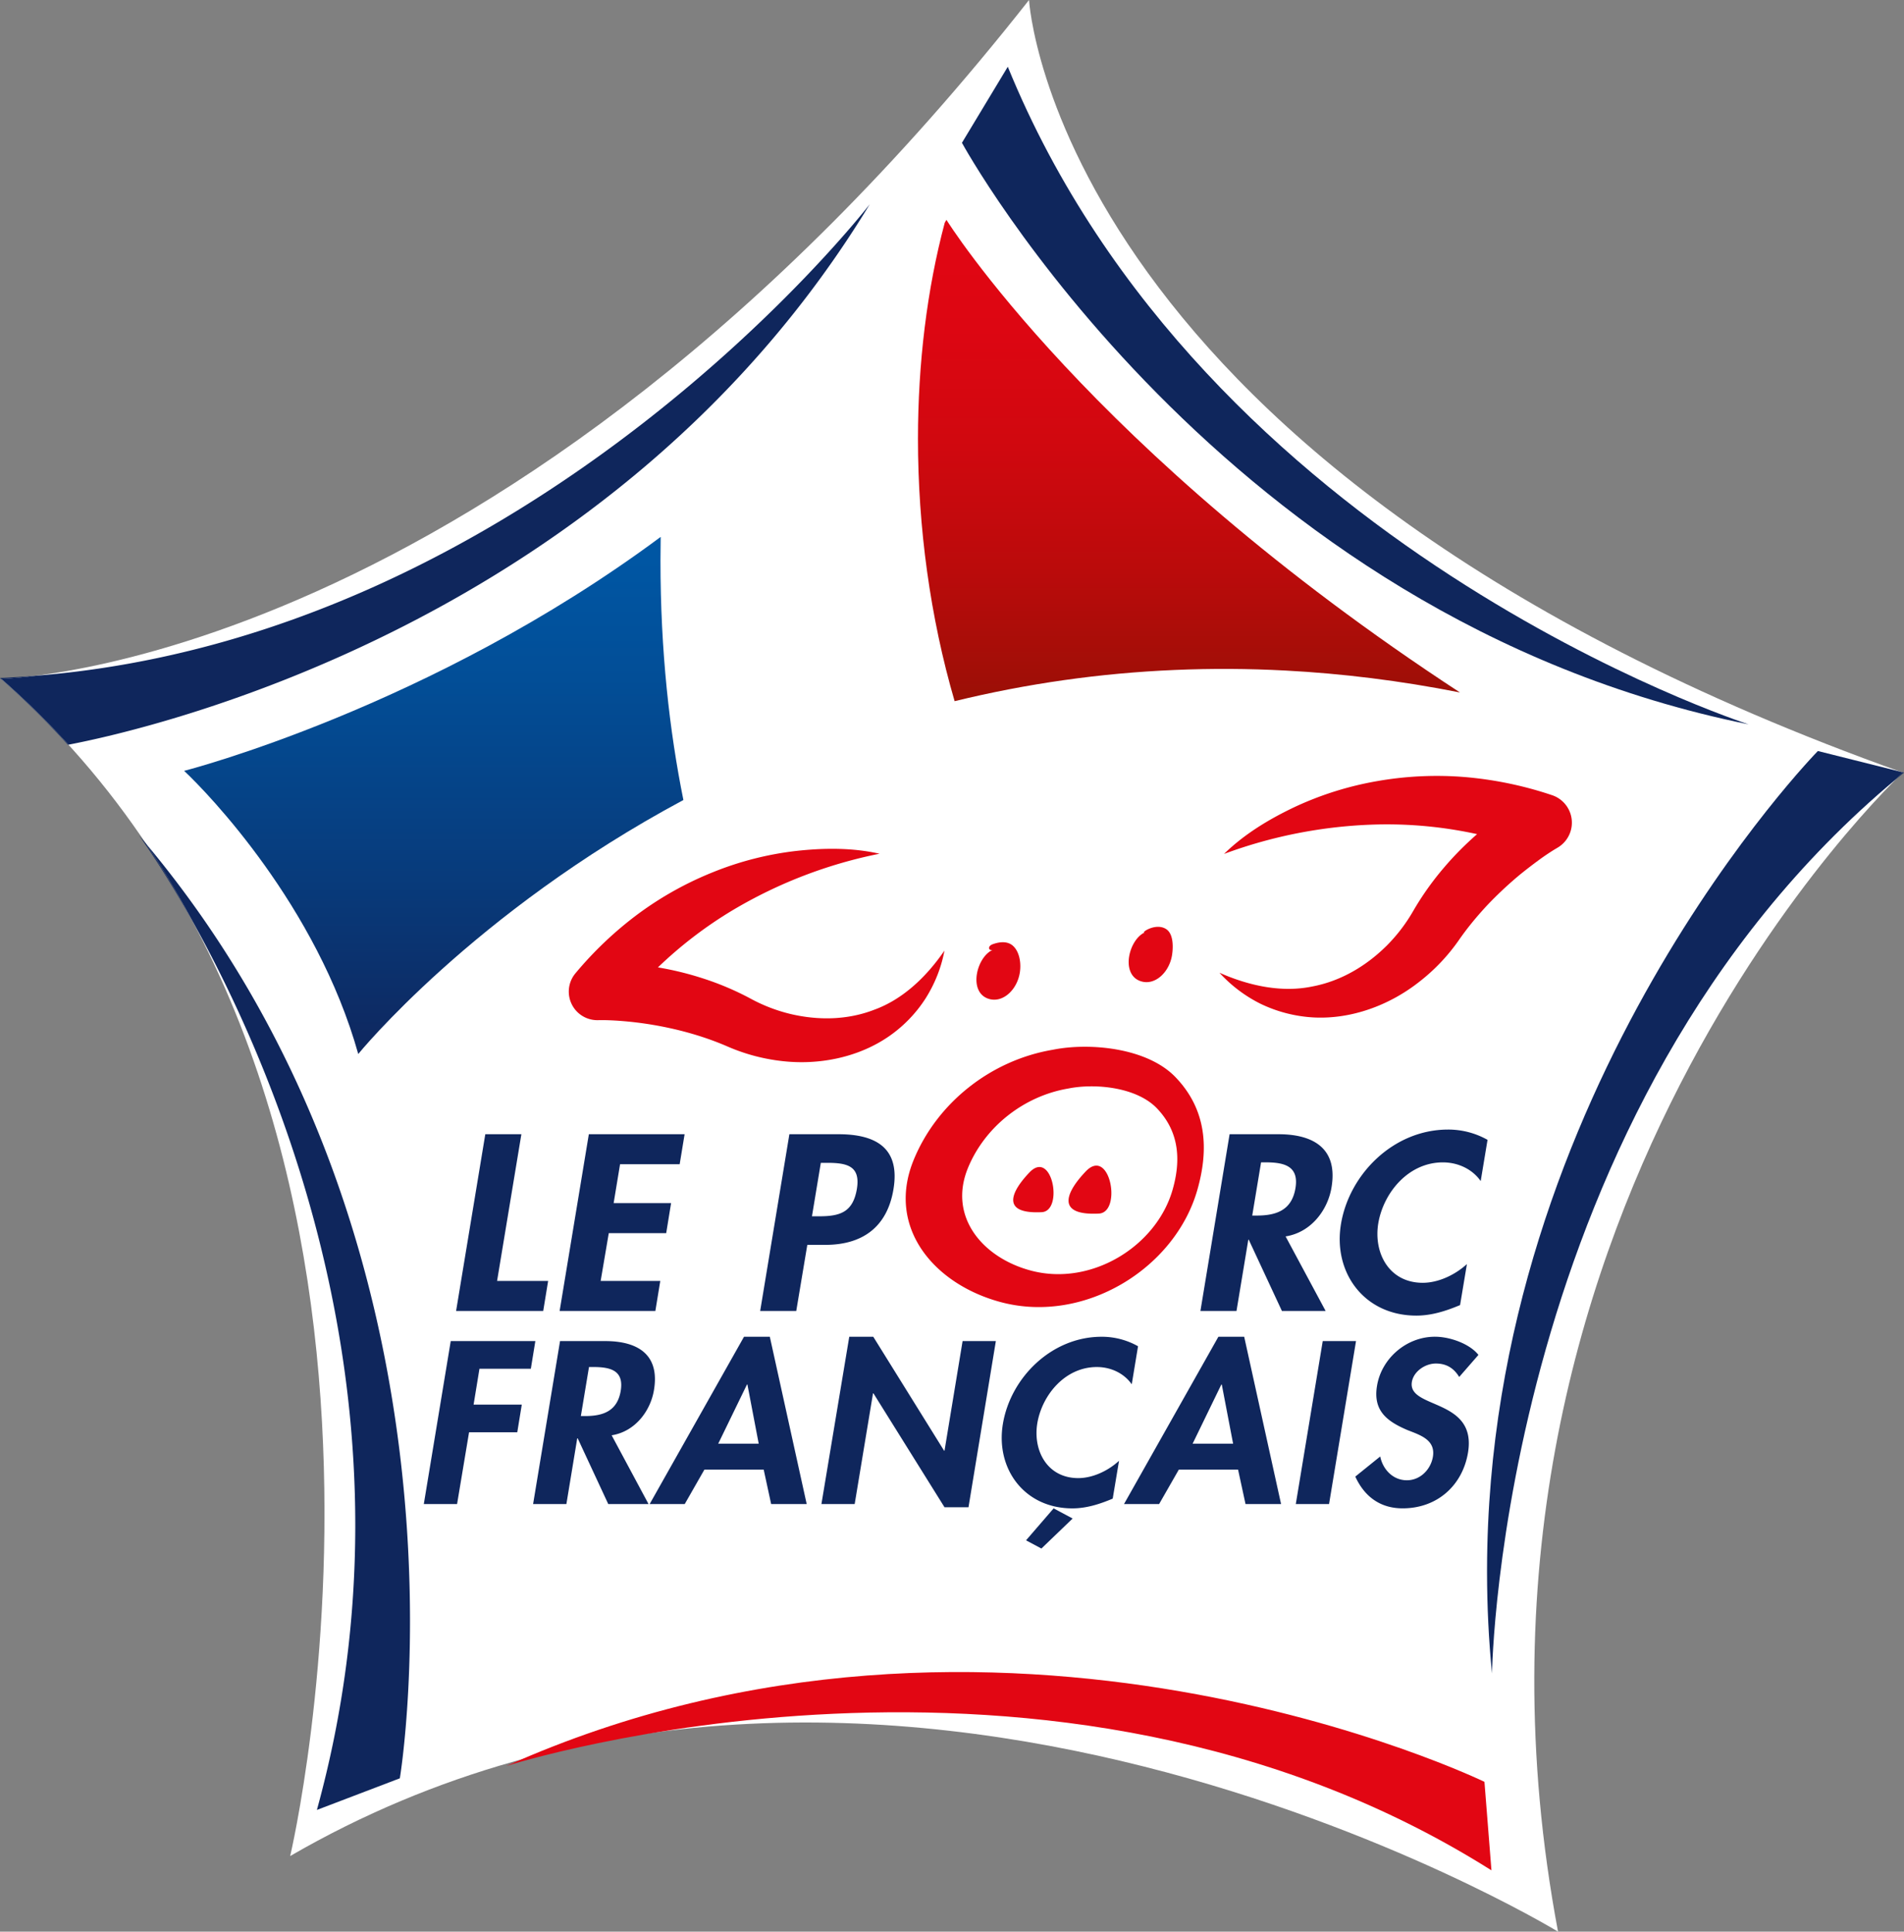<svg id="a" xmlns="http://www.w3.org/2000/svg" viewBox="0 0 75.634 76.709"><rect x="0" y="0" width="75.634" height="76.709" fill="#808080" stroke="none"/><defs><clipPath id="b"><path class="p" d="M0 0h75.633v76.709H0z"/></clipPath><clipPath id="c"><path class="p" d="M38.211 2.651H69.46v26.113H38.211z"/></clipPath><clipPath id="d"><path class="p" d="M5.522 33.174h10.766v38.702H5.522z"/></clipPath><clipPath id="e"><path class="p" d="M59.07 29.823h16.564v36.632H59.07z"/></clipPath><clipPath id="f"><path class="p" d="M0 0h75.633v76.709H0z"/></clipPath><clipPath id="g"><path class="p" d="M0 8.11h34.549v21.467H0z"/></clipPath><clipPath id="h"><path class="p" d="M16.836 44.857h42.253v16.639H16.836z"/></clipPath><clipPath id="i"><path class="p" d="M0 0h75.633v76.709H0z"/></clipPath><clipPath id="j"><path class="p" d="M7.314 30.612c.944.883 5.269 5.356 6.917 11.244 0 0 4.557-5.611 12.916-10.086-.551-2.73-.912-5.902-.91-9.519 0-.307.003-.617.008-.93-9.158 6.801-18.931 9.291-18.931 9.291"/></clipPath><clipPath id="l"><path class="p" d="M37.528 8.846c-.707 2.655-1.062 5.585-1.063 8.578-.001 3.501.483 7.087 1.456 10.421a44.89 44.89 0 018.732-1.239 45.976 45.976 0 014.418.023c2.222.117 4.53.397 6.924.87C43.266 17.878 37.596 8.73 37.596 8.73"/></clipPath><linearGradient id="k" x1="-921.732" y1="-501.469" x2="-920.732" y2="-501.469" gradientTransform="rotate(90 -14614.265 4334.179) scale(20.534)" gradientUnits="userSpaceOnUse"><stop offset="0" stop-color="#0056a3"/><stop offset=".025" stop-color="#0056a3"/><stop offset=".255" stop-color="#024e97"/><stop offset=".66" stop-color="#083a7a"/><stop offset="1" stop-color="#0f265d"/></linearGradient><linearGradient id="m" x1="-921.732" y1="-501.469" x2="-920.732" y2="-501.469" gradientTransform="rotate(90 -13582.987 4044.641) scale(19.115)" gradientUnits="userSpaceOnUse"><stop offset="0" stop-color="#e20613"/><stop offset=".224" stop-color="#dd0612"/><stop offset=".472" stop-color="#d0080f"/><stop offset=".731" stop-color="#ba0b0b"/><stop offset=".997" stop-color="#9b0f06"/><stop offset="1" stop-color="#9b1006"/></linearGradient><style>.p{fill:none}.ab{fill:#e20613}.ac{fill:#0f265c}</style></defs><g clip-path="url(#b)" fill="none"><path d="M.045 26.954S19.865 26.681 40.877 0c0 0 1.021 18.673 34.71 30.68 0 0-19.031 17.68-13.696 46.029 0 0-27.09-16.488-50.364-3.002 0 0 7.196-30.41-11.482-46.753" fill="#fff"/></g><g clip-path="url(#c)" fill="none"><path class="ac" d="M40.033 2.651l-1.821 3.02S48.471 24.518 69.46 28.765c-.118-.039-21.618-6.988-29.427-26.114"/></g><g clip-path="url(#d)" fill="none"><path class="ac" d="M5.521 33.174s.916 1.236 2.149 3.45a35.616 35.616 0 00-1.871-3.121c-.091-.11-.184-.22-.278-.329"/><path class="ac" d="M5.8 33.503a35.964 35.964 0 011.871 3.121c3.401 6.107 9.219 19.655 4.917 35.252l3.295-1.256s3.498-20.878-10.084-37.117"/></g><g clip-path="url(#e)" fill="none"><path class="ac" d="M75.477 30.641l.11.039s-.091.084-.258.251c.1-.084.202-.168.304-.251"/><path class="ac" d="M72.213 29.824S59.105 43.191 59.071 62.321v.156c.002 1.301.064 2.628.197 3.979.001-.066.337-22.412 16.06-35.524.168-.167.259-.251.259-.251l-.109-.039"/></g><g clip-path="url(#f)" fill="none"><path class="ab" d="M59.246 74.275l-.278-3.515s-19.302-9.376-38.849-.631c0 0 21.606-6.908 39.127 4.146"/></g><g clip-path="url(#g)" fill="none"><path class="ac" d="M1.433 26.834c-.327.026-.656.048-.987.066-.291.021-.446.024-.446.024a33.213 33.213 0 012.699 2.653l.019-.004a32.979 32.979 0 00-2.674-2.618s.487-.007 1.388-.121"/><path class="ac" d="M34.55 8.111c-.074.095-13.273 17.133-33.117 18.723-.901.114-1.387.12-1.387.12a33.307 33.307 0 012.673 2.619c3.24-.619 21.713-4.807 31.831-21.462"/></g><g clip-path="url(#h)" fill="none"><path class="ac" d="M20.711 45.042h-1.433l-1.16 7.018h3.461l.195-1.191h-2.028m7.449-5.827h-3.804l-1.16 7.018h3.803l.195-1.191H23.86l.323-1.899h2.281l.194-1.191h-2.282l.255-1.545h2.368m5.255 2.067l.352-2.123h.253c.8 0 1.326.13 1.18 1.033-.155.912-.643 1.09-1.492 1.09h-.293m1.054-3.259h-1.951l-1.16 7.018h1.433l.439-2.624h.712c1.502 0 2.467-.727 2.711-2.214.263-1.592-.644-2.18-2.184-2.18m16.435 3.23l.351-2.113h.194c.761 0 1.317.168 1.171 1.033-.147.857-.742 1.08-1.532 1.08h-.184m1.042-3.23h-1.941l-1.159 7.018h1.433l.469-2.829h.018l1.317 2.829h1.736l-1.59-2.96c1.015-.158 1.677-1.051 1.824-1.945.253-1.498-.654-2.113-2.107-2.113m6.734-.185c-2.154 0-3.919 1.758-4.251 3.751-.321 1.934.927 3.637 2.994 3.637.595 0 1.16-.176 1.737-.418l.272-1.629c-.478.437-1.141.744-1.755.744-1.336 0-1.961-1.182-1.766-2.364.206-1.209 1.191-2.418 2.566-2.418.614 0 1.18.278 1.502.743l.272-1.638a3.18 3.18 0 00-1.571-.408m-36.253 8.4h-3.361l-1.069 6.469v.002h1.321l.476-2.85h1.915l.179-1.098h-1.914l.233-1.425h2.041m1.987 1.879l.323-1.947h.181c.701 0 1.213.153 1.078.952-.135.789-.683.995-1.411.995h-.171m.962-2.977h-1.789l-1.07 6.471h1.322l.431-2.61h.018l1.214 2.61h1.6l-1.465-2.73c.934-.146 1.545-.97 1.68-1.793.234-1.383-.602-1.948-1.941-1.948m4.494 4.076l1.142-2.351h.018l.449 2.351m.441-4.248h-1.025l-3.748 6.644H27.2l.781-1.367h2.356l.296 1.367h1.412l-1.465-6.644m4.109-.001h-.953l-1.106 6.645h1.321l.728-4.396h.018l2.823 4.523h.952l1.087-6.6h-1.321l-.718 4.352h-.018m4.352 2.292l-1.096 1.269.61.326 1.241-1.192-.755-.403m1.906-6.815c-1.987 0-3.614 1.622-3.921 3.458-.298 1.786.854 3.357 2.76 3.357.549 0 1.071-.163 1.602-.387l.251-1.503c-.44.405-1.052.688-1.619.688-1.231 0-1.807-1.089-1.627-2.18.189-1.115 1.097-2.231 2.365-2.231.567 0 1.088.257 1.386.686l.25-1.511a2.925 2.925 0 00-1.447-.377m3.615 4.248l1.141-2.351h.018l.45 2.351m.44-4.248h-1.025l-3.749 6.644h1.394l.783-1.367h2.354l.296 1.367h1.412l-1.465-6.644m4.442.172h-1.322l-1.07 6.471h1.321m4.208-6.644c-1.141 0-2.122.868-2.301 1.941-.171 1.002.403 1.424 1.213 1.768.503.198 1.114.384 1.006 1.054-.081.498-.494.937-1.034.937-.566 0-.962-.448-1.059-.945l-.99.799c.341.746.944 1.261 1.879 1.261 1.384 0 2.382-.919 2.598-2.214.359-2.172-2.409-1.718-2.23-2.808.072-.419.531-.729.953-.729.442 0 .728.206.927.534l.764-.876c-.342-.438-1.125-.722-1.726-.722"/></g><g clip-path="url(#i)" fill="none"><path class="ab" d="M23.794 40.512c.226-.005.554.007.838.029a14.161 14.161 0 012.624.446c.577.158 1.109.338 1.68.587a7.52 7.52 0 002.147.565c1.462.165 3.012-.148 4.219-.978a5.347 5.347 0 001.476-1.528c.37-.591.618-1.23.739-1.883-.75 1.093-1.696 1.953-2.79 2.349-1.08.419-2.248.424-3.335.166a6.506 6.506 0 01-1.554-.596 11.372 11.372 0 00-1.943-.824 12.423 12.423 0 00-1.759-.428 16.562 16.562 0 012.965-2.269 18.497 18.497 0 015.837-2.245c-1.074-.243-2.2-.233-3.308-.111a12.661 12.661 0 00-3.275.831 13.4 13.4 0 00-2.997 1.664 14.515 14.515 0 00-2.503 2.369 1.134 1.134 0 00.892 1.857m15.681-3.014c-.195.072-.175.256-.006.227-.636.3-.96 1.662-.165 1.934.57.194 1.151-.35 1.256-1.047.055-.363-.012-.786-.245-1.025-.231-.237-.575-.186-.84-.089m5.878 1.464c.568.195 1.149-.35 1.254-1.048.054-.361.04-.849-.244-1.024-.422-.261-1.016.166-.846.138-.637.3-.96 1.662-.164 1.934m1.389 3.813c-1.12-1.167-3.407-1.384-4.875-1.088-2.462.416-4.595 2.109-5.524 4.372-1.107 2.696.824 4.957 3.487 5.657 3.3.864 6.88-1.335 7.777-4.452.47-1.633.372-3.204-.865-4.489m-5.726 7.686c-1.924-.503-3.316-2.135-2.518-4.08.671-1.63 2.211-2.854 3.987-3.155 1.059-.214 2.709-.057 3.517.784.892.93.963 2.061.624 3.24-.647 2.249-3.23 3.835-5.61 3.211"/><path class="ab" d="M40.892 46.561c-.728.763-1.15 1.656.487 1.577.88-.042.419-2.528-.487-1.577m2.237-.041c-.772.81-1.22 1.758.519 1.674.933-.044.445-2.685-.519-1.674m15.546-13.395c-.461.405-.898.84-1.298 1.31a11.592 11.592 0 00-1.246 1.754 6.615 6.615 0 01-1.029 1.348c-.805.806-1.824 1.424-2.983 1.64-1.162.24-2.444-.002-3.678-.548a5.567 5.567 0 001.647 1.24 5.557 5.557 0 002.099.536c1.491.076 3.003-.481 4.183-1.409a7.574 7.574 0 001.564-1.637c.359-.519.726-.959 1.141-1.407.414-.436.858-.851 1.324-1.236.237-.191.476-.375.718-.553.233-.172.512-.358.712-.474l.041-.025a1.151 1.151 0 00-.219-2.087 14.778 14.778 0 00-3.44-.717 13.67 13.67 0 00-3.49.157 12.98 12.98 0 00-3.286 1.028c-1.028.487-2.008 1.081-2.812 1.866a18.84 18.84 0 016.266-1.173 16.804 16.804 0 013.786.387"/></g><g clip-path="url(#j)" fill="none"><path fill="url(#k)" d="M7.315 21.322h19.832v20.534H7.315z"/></g><g clip-path="url(#l)" fill="none"><path fill="url(#m)" d="M36.464 8.73h21.531v19.115H36.464z"/></g></svg>